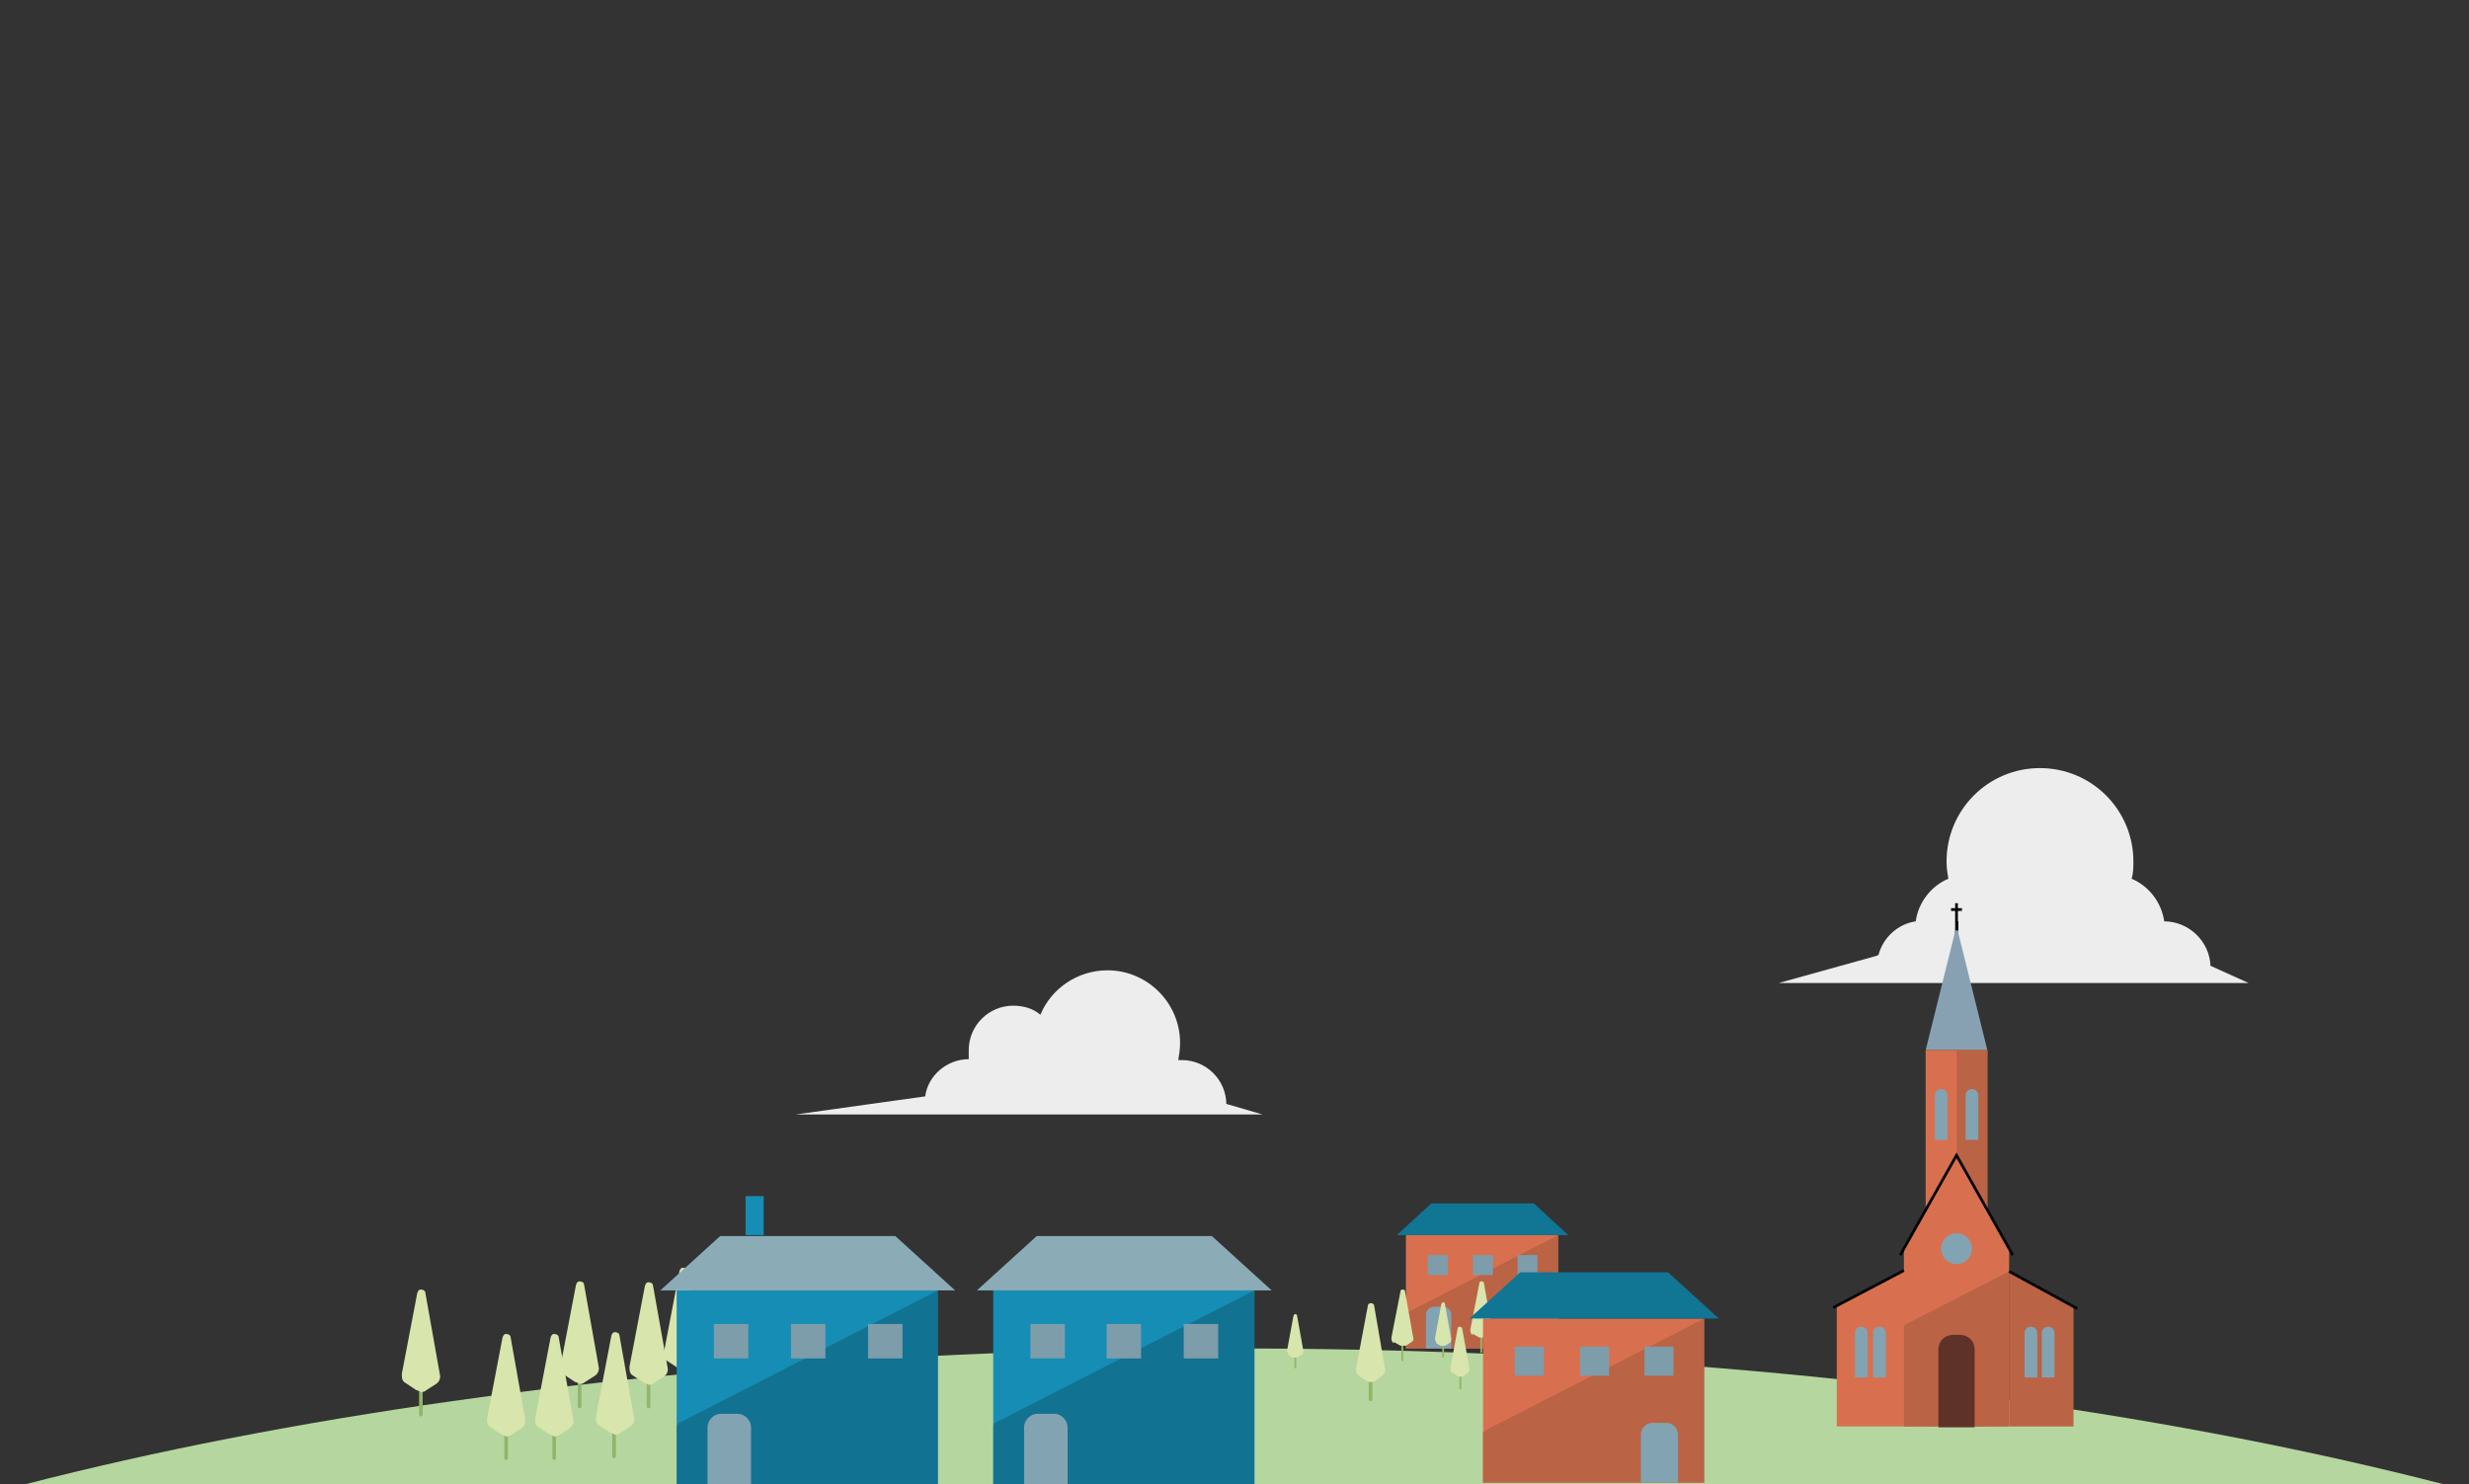 <svg viewBox="0 0 272.2 163.7" xmlns="http://www.w3.org/2000/svg" xmlns:xlink="http://www.w3.org/1999/xlink"><rect x="0" y="0" width="272.2" height="163.7" fill="#333333" stroke="none"/><clipPath id="a"><path d="m0 0h272.2v163.7h-272.2z"/></clipPath><g clip-path="url(#a)"><ellipse cx="136.1" cy="214.3" fill="#b5d69f" rx="209.6" ry="65.6"/></g><path d="m207.1 105.3s0 0 0 0c.5-1.9 2.1-3.4 4.1-3.7.3-2.1 1.7-3.9 3.6-4.7-.1-.6-.2-1.2-.2-1.9 0-5.7 4.6-10.3 10.3-10.3s10.3 4.6 10.3 10.3c0 .6 0 1.3-.2 1.9 1.9.8 3.3 2.6 3.6 4.7 2.7 0 5 2.2 5.1 4.9 2.2 1 4.2 1.9 4.2 1.9h-2.9s-1.6 0-1.6 0h-9.6s-2.9 0-2.9 0h-9.6s-4.6 0-4.6 0h-9.6s-6 0-6 0h-5s10.8-3 10.8-3z" fill="#ededed"/><path d="m135.2 121.8c0-2.7-2.2-4.9-4.9-4.9s-.3 0-.4 0c.1-.6.2-1.2.2-1.9 0-4.4-3.6-8-8-8-3.3 0-6.2 2-7.4 4.9-.8-.7-1.9-1-3-1-2.7 0-4.9 2.2-4.9 4.9s0 .7.1 1c0 0 0 0-.1 0-2.4 0-4.5 1.8-4.8 4.1l-14.3 2h10.9s3.4 0 3.4 0h9.5s13.9 0 13.9 0h9.5s2.7 0 2.7 0h1.6s-4.1-1.2-4.1-1.2z" fill="#ededed"/><path d="m215.7 103.2v-3.6" fill="none" stroke="#000" stroke-miterlimit="10" stroke-width=".3"/><path d="m215.7 102.1-3.4 13.7h6.8z" fill="#88a1b2"/><path d="m212.3 115.8h6.8v41.5h-6.8z" fill="#d8704f"/><path d="m215.7 115.8h3.4v41.5h-3.4z" fill="#bb6345"/><path d="m215.6 101.6h.3v1h-.3z"/><path d="m215.1 100.3h1.2" fill="none" stroke="#000" stroke-miterlimit="10" stroke-width=".3"/><path d="m202.5 157.3h8.2v-17.7l-8.2 4.4z" fill="#d8704f"/><path d="m215.7 127.4-5.8 10.3v19.6h11.6v-19.6z" fill="#d8704f"/><path d="m228.6 157.3h-7.1v-17.1l7.1 3.8z" fill="#bb6345"/><path d="m209.9 146.3v11h11.6v-17.1l-11.5 5.9z" fill="#bb6345"/><path d="m209.5 138.4 6.2-11 6.2 11" fill="none" stroke="#000" stroke-miterlimit="10" stroke-width=".3"/><path d="m215.2 147.2h.9c.9 0 1.6.7 1.6 1.6v8.6h-4v-8.6c0-.9.7-1.6 1.6-1.6z" fill="#5f3229"/><g fill="#82a3b2"><path d="m214 120.1c.4 0 .7.3.7.7v4.9h-1.4v-4.9c0-.4.3-.7.7-.7z"/><path d="m217.4 120.1c.4 0 .7.3.7.7v4.9h-1.4v-4.9c0-.4.3-.7.7-.7z"/><path d="m205.2 146.3c.4 0 .7.3.7.7v4.9h-1.4v-4.9c0-.4.3-.7.7-.7z"/><path d="m207.2 146.3c.4 0 .7.3.7.7v4.9h-1.4v-4.9c0-.4.3-.7.7-.7z"/><path d="m223.9 146.3c.4 0 .7.3.7.7v4.9h-1.4v-4.9c0-.4.3-.7.7-.7z"/><path d="m225.8 146.3c.4 0 .7.3.7.7v4.9h-1.4v-4.9c0-.4.3-.7.7-.7z"/><circle cx="215.7" cy="137.7" r="1.7"/></g><path d="m209.9 140.1-7.8 4.1" fill="none" stroke="#000" stroke-miterlimit="10" stroke-width=".3"/><path d="m221.5 140.2 7.5 4.1" fill="none" stroke="#000" stroke-miterlimit="10" stroke-width=".3"/><path d="m155 136.2h16.7v12.5h-16.7z" fill="#d8704f"/><path d="m155 144.9v3.8h16.8v-12.5l-16.6 8.5z" fill="#bb6345"/><path d="m169.1 132.7h-11.3l-3.8 3.5h18.9z" fill="#117594"/><path d="m158 144.1h1.1c.5 0 .9.4.9.9v3.7h-2.8v-3.7c0-.5.4-.9.9-.9z" fill="#82a3b2"/><path d="m157.4 138.4h2.2v2.2h-2.2z" fill="#7d9dab"/><path d="m167.3 138.4h2.2v2.2h-2.2z" fill="#7d9dab"/><path d="m162.4 138.4h2.2v2.2h-2.2z" fill="#7d9dab"/><path d="m63.9 155.3c.1 0 .2-.1.2-.2v-3.6c0-.1-.1-.2-.2-.2s-.2.1-.2.2v3.6c0 .1.1.2.2.2z" fill="#93b567"/><path d="m62.2 151.6 1.2.8c.1 0 .3.1.5.2.2 0 .4 0 .6-.2l1.1-.7c.3-.2.5-.6.4-1l-1.6-9c0-.3-.3-.4-.5-.4s-.3.1-.4.4l-1.7 8.9c0 .4 0 .8.4 1z" fill="#d8e5ad"/><path d="m61.1 161c.1 0 .2-.1.2-.2v-3.6c0-.1-.1-.2-.2-.2s-.2.1-.2.2v3.6c0 .1.1.2.2.2z" fill="#93b567"/><path d="m59.4 157.4 1.2.8c.1 0 .3.1.5.2.2 0 .4 0 .6-.2l1.1-.7c.3-.2.5-.6.4-1l-1.6-9c0-.3-.3-.4-.5-.4s-.3.1-.4.4l-1.7 8.9c0 .4 0 .8.4 1z" fill="#d8e5ad"/><path d="m55.8 161c.1 0 .2-.1.2-.2v-3.6c0-.1-.1-.2-.2-.2s-.2.1-.2.2v3.6c0 .1.1.2.2.2z" fill="#93b567"/><path d="m54.1 157.4 1.2.8c.1 0 .3.1.5.2.2 0 .4 0 .6-.2l1.1-.7c.3-.2.5-.6.4-1l-1.6-9c0-.3-.3-.4-.5-.4s-.3.1-.4.4l-1.7 8.9c0 .4 0 .8.4 1z" fill="#d8e5ad"/><path d="m67.7 160.8c.1 0 .2-.1.2-.2v-3.6c0-.1-.1-.2-.2-.2s-.2.1-.2.2v3.6c0 .1.1.2.2.2z" fill="#93b567"/><path d="m66.1 157.2 1.2.8c.1 0 .3.1.5.2.2 0 .4 0 .6-.2l1.1-.7c.3-.2.5-.6.4-1l-1.6-9c0-.3-.3-.4-.5-.4s-.3.1-.4.4l-1.7 8.9c0 .4 0 .8.4 1z" fill="#d8e5ad"/><path d="m71.5 155.3c.1 0 .2-.1.2-.2v-3.6c0-.1-.1-.2-.2-.2s-.2.1-.2.2v3.6c0 .1.1.2.2.2z" fill="#93b567"/><path d="m69.8 151.7 1.2.8c.1 0 .3.1.5.2.2 0 .4 0 .6-.2l1.1-.7c.3-.2.5-.6.4-1l-1.6-9c0-.3-.3-.4-.5-.4s-.3.1-.4.4l-1.7 8.9c0 .4 0 .8.4 1z" fill="#d8e5ad"/><path d="m46.4 156.2c.1 0 .2-.1.2-.2v-3.6c0-.1-.1-.2-.2-.2s-.2.1-.2.2v3.6c0 .1.1.2.2.2z" fill="#93b567"/><path d="m44.7 152.5 1.2.8c.1 0 .3.1.5.2.2 0 .4 0 .6-.2l1.1-.7c.3-.2.5-.6.4-1l-1.6-9c0-.3-.3-.4-.5-.4s-.3.1-.4.4l-1.7 8.9c0 .4 0 .8.4 1z" fill="#d8e5ad"/><path d="m75.3 153.7c.1 0 .2-.1.2-.2v-3.6c0-.1-.1-.2-.2-.2s-.2.1-.2.2v3.6c0 .1.1.2.2.2z" fill="#93b567"/><path d="m73.6 150.1 1.2.8c.1 0 .3.1.5.2.2 0 .4 0 .6-.2l1.1-.7c.3-.2.5-.6.4-1l-1.6-9c0-.3-.3-.4-.5-.4s-.3.1-.4.4l-1.7 8.9c0 .4 0 .8.4 1z" fill="#d8e5ad"/><path d="m159.1 149.7s.1 0 .1-.1v-1.5s0-.1-.1-.1-.1 0-.1.1v1.5s0 .1.1.1z" fill="#93b567"/><path d="m158.3 148.1.5.3h.2.3l.5-.3c.1 0 .2-.3.2-.4l-.7-3.9c0-.1-.1-.2-.2-.2 0 0-.1 0-.2.2l-.7 3.8c0 .2 0 .3.2.4z" fill="#d8e5ad"/><path d="m142.8 150.9s.1 0 .1-.1v-1.5s0-.1-.1-.1-.1 0-.1.1v1.5s0 .1.1.1z" fill="#93b567"/><path d="m142 149.4.5.3h.2.3l.5-.3c.1 0 .2-.3.2-.4l-.7-3.9c0-.1-.1-.2-.2-.2 0 0-.1 0-.2.2l-.7 3.8c0 .2 0 .3.2.4z" fill="#d8e5ad"/><path d="m151.1 154.5c.1 0 .2 0 .2-.2v-2.8c0-.1 0-.2-.2-.2s-.2 0-.2.2v2.8c0 .1 0 .2.2.2z" fill="#93b567"/><path d="m149.8 151.7.9.6c.1 0 .2.1.4.1s.3 0 .5-.1l.8-.6c.2-.2.4-.5.3-.7l-1.2-7c0-.2-.2-.3-.4-.3-.1 0-.3.1-.3.3l-1.3 6.9c0 .3 0 .6.3.8z" fill="#d8e5ad"/><path d="m154.6 150.1s.1 0 .1-.1v-2s0-.1-.1-.1-.1 0-.1.1v2s0 .1.1.1z" fill="#93b567"/><path d="m153.7 148 .7.4h.3.3l.6-.4c.2-.1.3-.3.2-.5l-.9-5.1c0-.2-.2-.2-.3-.2 0 0-.2 0-.2.2l-1 5.1c0 .2 0 .4.2.6z" fill="#d8e5ad"/><path d="m161 153.2s.1 0 .1-.1v-1.8s0-.1-.1-.1-.1 0-.1.1v1.8s0 .1.1.1z" fill="#93b567"/><path d="m160.2 151.4.6.4h.2.3l.5-.4c.2-.1.2-.3.2-.5l-.8-4.4c0-.1-.1-.2-.3-.2 0 0-.2 0-.2.2l-.8 4.4c0 .2 0 .4.2.5z" fill="#d8e5ad"/><path d="m163.3 149.2s.1 0 .1-.1v-2s0-.1-.1-.1-.1 0-.1.1v2s0 .1.1.1z" fill="#93b567"/><path d="m162.4 147.1.7.4h.3.3l.6-.4c.2-.1.3-.3.2-.5l-.9-5.1c0-.2-.2-.2-.3-.2 0 0-.2 0-.2.2l-1 5.1c0 .2 0 .4.2.6z" fill="#d8e5ad"/><path d="m74.6 142.3h28.8v21.4h-28.8z" fill="#158db4"/><path d="m74.6 157.2v6.5h28.8v-21.4l-28.5 14.6z" fill="#10586f" opacity=".5"/><path d="m98.7 136.3h-19.3l-6.6 6h32.5z" fill="#8bacb7"/><path d="m79.5 155.9h1.8c.8 0 1.5.7 1.5 1.5v6.3h-4.8v-6.3c0-.8.7-1.5 1.5-1.5z" fill="#82a3b2"/><path d="m78.7 146h3.8v3.8h-3.8z" fill="#7d9dab"/><path d="m95.7 146h3.8v3.8h-3.8z" fill="#7d9dab"/><path d="m87.2 146h3.8v3.8h-3.8z" fill="#7d9dab"/><path d="m82.2 131.9h2v4.3h-2z" fill="#158db4"/><path d="m163.5 145.4h24.3v18.1h-24.3z" fill="#d8704f"/><path d="m163.5 158v5.5h24.4v-18.1l-24.1 12.3z" fill="#bb6345"/><path d="m183.9 140.3h-16.3l-5.6 5.1h27.5z" fill="#117594"/><path d="m182.2 156.9h1.5c.7 0 1.3.6 1.3 1.3v5.3h-4.1v-5.3c0-.7.6-1.3 1.3-1.3z" fill="#82a3b2"/><path d="m167 148.5h3.2v3.2h-3.2z" fill="#7d9dab"/><path d="m181.3 148.5h3.2v3.2h-3.2z" fill="#7d9dab"/><path d="m174.2 148.5h3.2v3.2h-3.2z" fill="#7d9dab"/><path d="m109.5 142.3h28.8v21.4h-28.8z" fill="#158db4"/><path d="m109.5 157.2v6.5h28.8v-21.4l-28.6 14.6z" fill="#10586f" opacity=".5"/><path d="m133.6 136.3h-19.3l-6.6 6h32.5z" fill="#8bacb7"/><path d="m114.4 155.9h1.8c.8 0 1.5.7 1.5 1.5v6.3h-4.8v-6.3c0-.8.7-1.5 1.5-1.5z" fill="#82a3b2"/><path d="m113.6 146h3.8v3.8h-3.8z" fill="#7d9dab"/><path d="m130.5 146h3.8v3.8h-3.8z" fill="#7d9dab"/><path d="m122 146h3.8v3.8h-3.8z" fill="#7d9dab"/></svg>